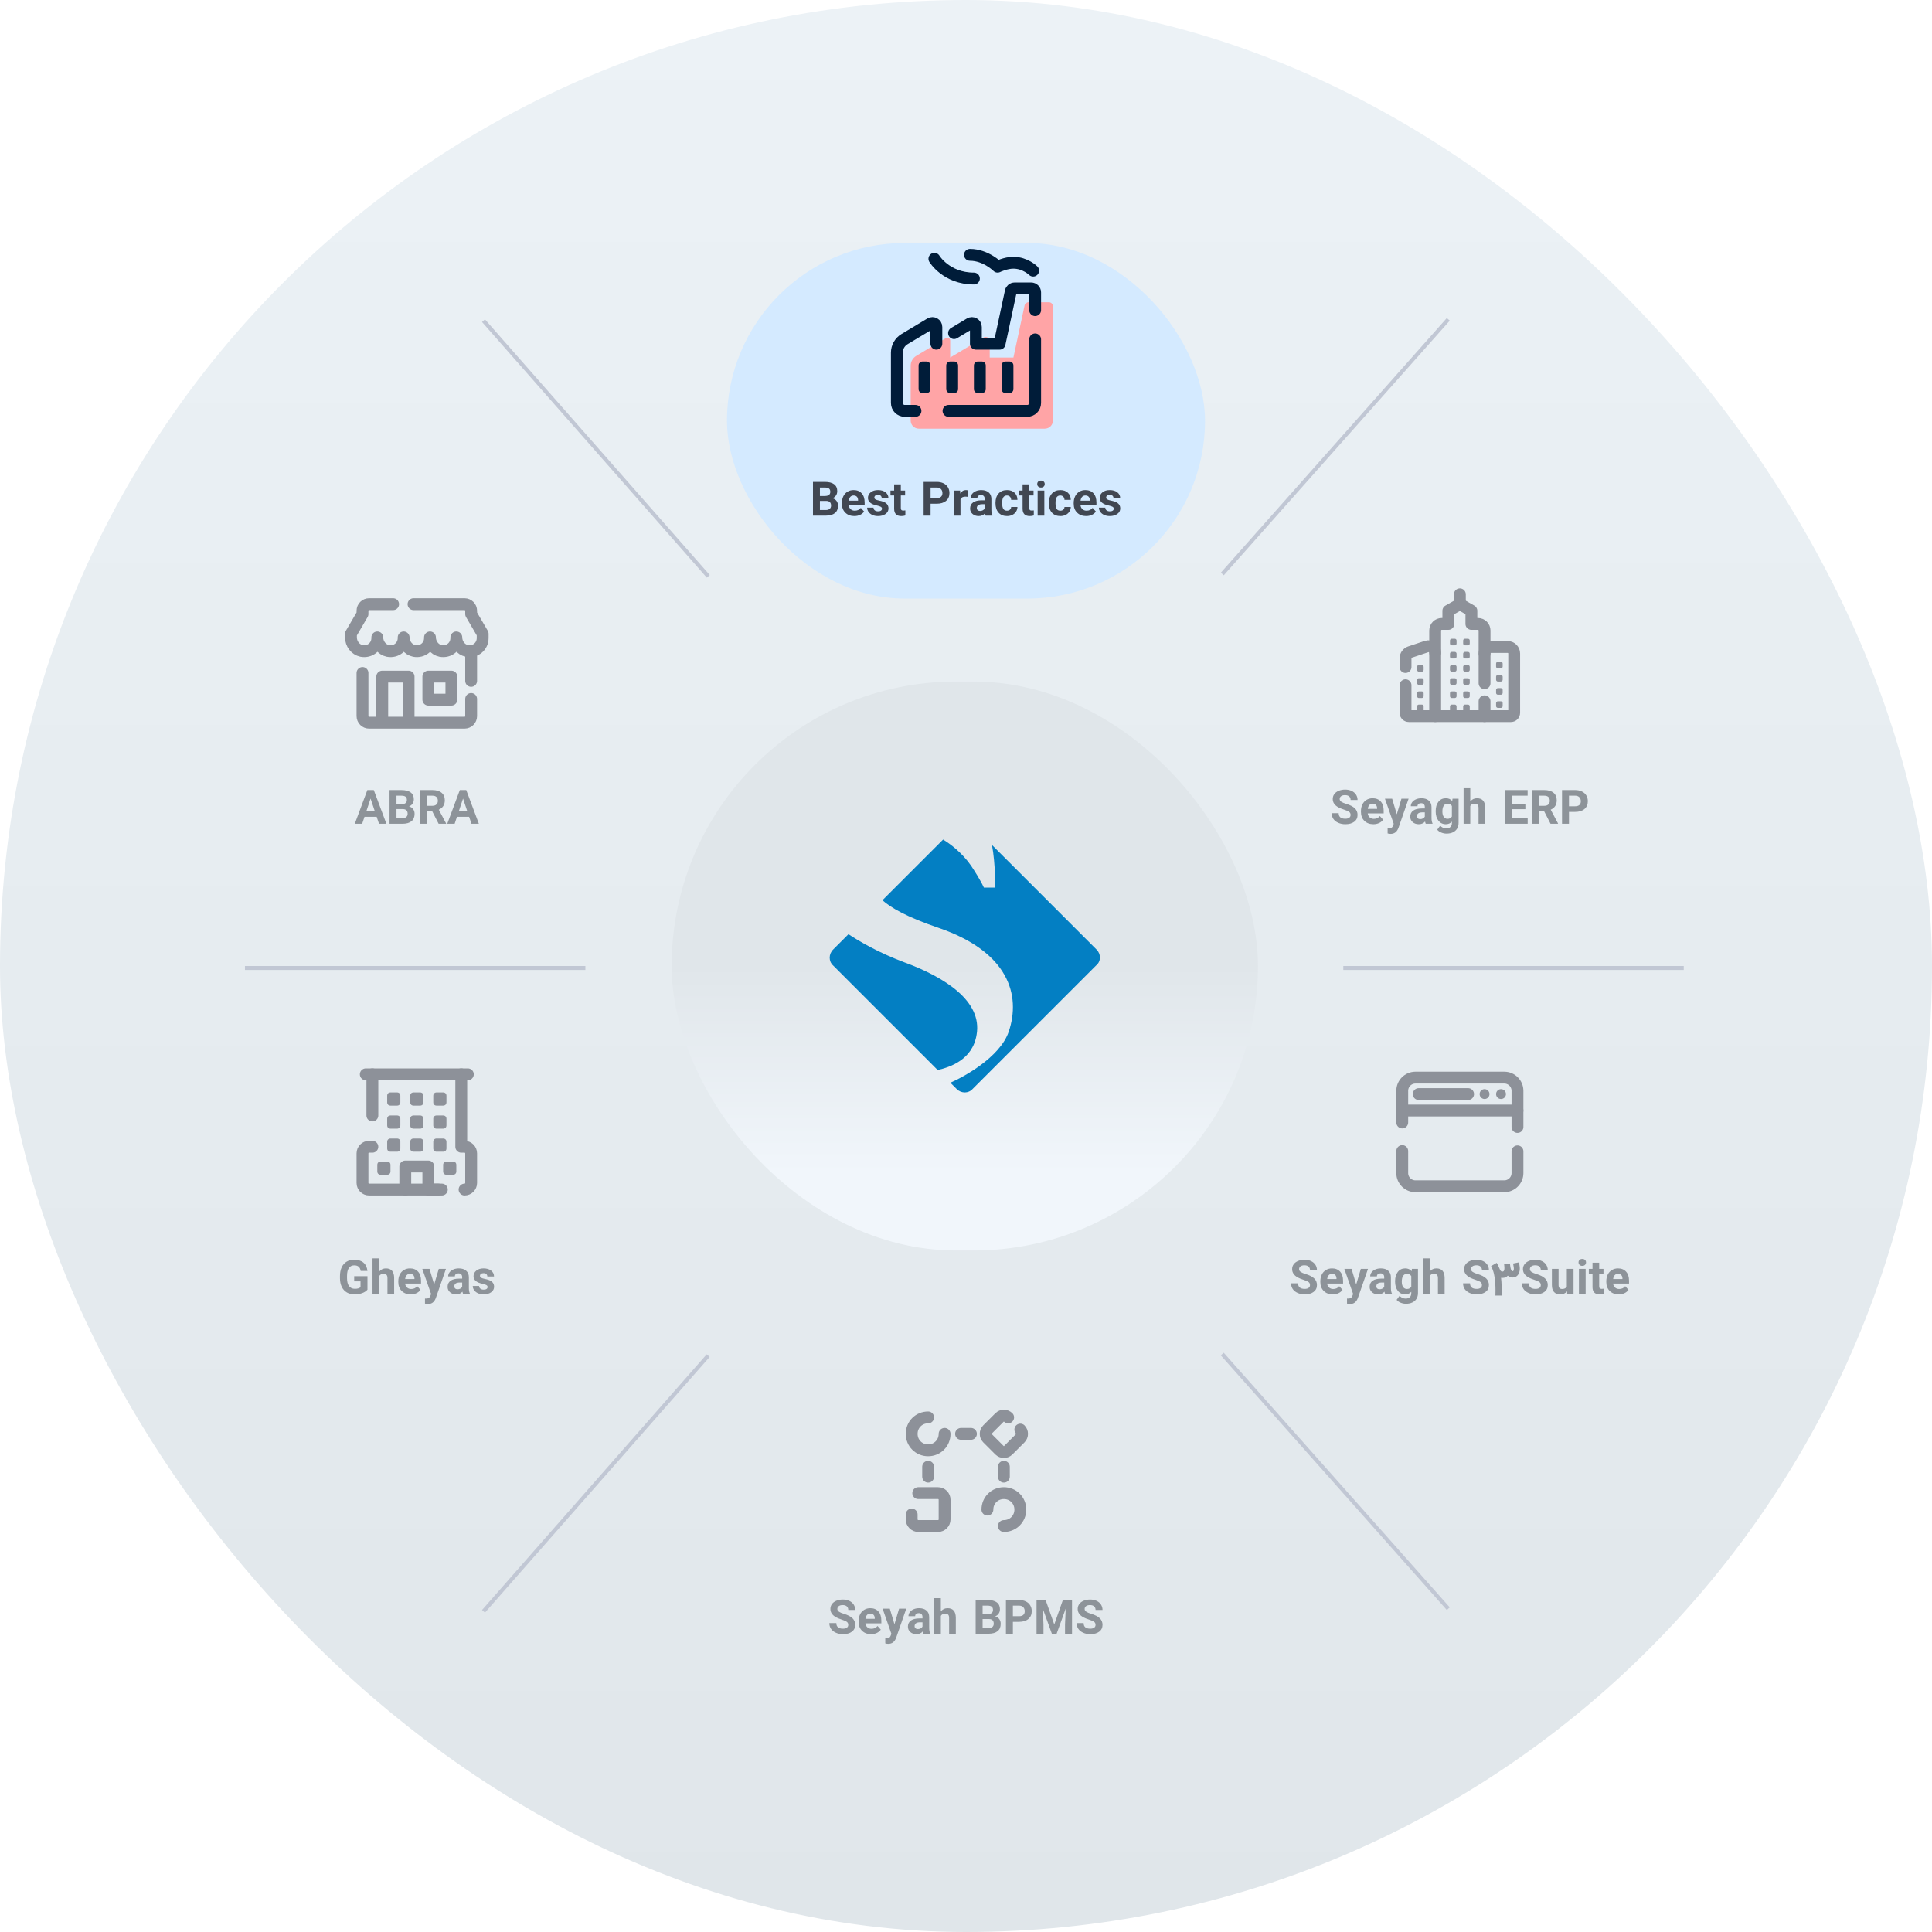 <svg width="489" height="489" viewBox="0 0 489 489" fill="none" xmlns="http://www.w3.org/2000/svg">
<g clip-path="url(#clip0_452_2885)">
<rect width="489" height="489" rx="244.5" fill="url(#paint0_linear_452_2885)"/>
<rect x="366.218" y="80.853" width="0.5" height="85.666" transform="rotate(41.59 366.218 80.853)" fill="#D42B2B"/>
<rect x="366.218" y="80.853" width="0.5" height="85.666" transform="rotate(41.59 366.218 80.853)" stroke="#C1C7D4" stroke-width="0.5"/>
<rect x="0.021" y="-0.353" width="0.5" height="85.666" transform="matrix(0.748 -0.664 -0.664 -0.748 365.968 406.897)" fill="#D42B2B"/>
<rect x="0.021" y="-0.353" width="0.5" height="85.666" transform="matrix(0.748 -0.664 -0.664 -0.748 365.968 406.897)" stroke="#C1C7D4" stroke-width="0.5"/>
<rect x="-0.25" y="-0.25" width="0.5" height="85.666" transform="matrix(0 -1 -1 0 425.667 245)" fill="#D42B2B"/>
<rect x="-0.25" y="-0.25" width="0.5" height="85.666" transform="matrix(0 -1 -1 0 425.667 245)" stroke="#C1C7D4" stroke-width="0.5"/>
<rect x="122.353" y="81.523" width="0.5" height="85.666" transform="rotate(-41.328 122.353 81.523)" fill="#D42B2B"/>
<rect x="122.353" y="81.523" width="0.5" height="85.666" transform="rotate(-41.328 122.353 81.523)" stroke="#C1C7D4" stroke-width="0.5"/>
<rect x="0.353" y="-0.023" width="0.5" height="85.666" transform="matrix(0.751 0.66 0.66 -0.751 122.103 407.227)" fill="#D42B2B"/>
<rect x="0.353" y="-0.023" width="0.5" height="85.666" transform="matrix(0.751 0.66 0.66 -0.751 122.103 407.227)" stroke="#C1C7D4" stroke-width="0.5"/>
<rect x="-0.25" y="-0.25" width="0.5" height="85.666" transform="matrix(0 -1 -1 0 147.667 245)" fill="#D42B2B"/>
<rect x="-0.25" y="-0.25" width="0.5" height="85.666" transform="matrix(0 -1 -1 0 147.667 245)" stroke="#C1C7D4" stroke-width="0.5"/>
<g filter="url(#filter0_f_452_2885)">
<rect x="184" y="61.5" width="121" height="90" rx="45" fill="#D4EAFF"/>
</g>
<path d="M265.475 76.5H260.329C259.846 76.5 259.428 76.838 259.327 77.31L256.5 90.5H250.5V86.31C250.5 85.513 249.631 85.021 248.948 85.431L240.5 90.5V86.2C240.5 85.638 239.887 85.291 239.405 85.58L231.905 90.08C231.033 90.603 230.5 91.544 230.5 92.56V106.45C230.5 107.582 231.418 108.5 232.55 108.5H264.45C265.582 108.5 266.5 107.582 266.5 106.45V77.525C266.5 76.959 266.041 76.5 265.475 76.5Z" fill="#FFA4A6"/>
<path d="M240.074 104H260C261.105 104 262 103.105 262 102V85.904" stroke="#001C39" stroke-width="3" stroke-miterlimit="10" stroke-linecap="round" stroke-linejoin="round"/>
<path d="M237 87V82.766C237 81.989 236.152 81.509 235.485 81.909L228.942 85.835C227.737 86.558 227 87.86 227 89.265V102C227 103.105 227.895 104 229 104H231.713" stroke="#001C39" stroke-width="3" stroke-miterlimit="10" stroke-linecap="round" stroke-linejoin="round"/>
<path d="M262 78.5V74C262 73.448 261.552 73 261 73H256.808C256.336 73 255.929 73.329 255.83 73.79L253 87H247V82.766C247 81.989 246.152 81.509 245.486 81.909L241.475 84.316" stroke="#001C39" stroke-width="3" stroke-miterlimit="10" stroke-linecap="round" stroke-linejoin="round"/>
<path d="M234.5 99.5H233.5C232.948 99.5 232.5 99.052 232.5 98.5V92.5C232.5 91.948 232.948 91.5 233.5 91.5H234.5C235.052 91.5 235.5 91.948 235.5 92.5V98.5C235.5 99.052 235.052 99.5 234.5 99.5Z" fill="#001C39"/>
<path d="M241.5 99.5H240.5C239.948 99.5 239.5 99.052 239.5 98.5V92.5C239.5 91.948 239.948 91.5 240.5 91.5H241.5C242.052 91.5 242.5 91.948 242.5 92.5V98.5C242.5 99.052 242.052 99.5 241.5 99.5Z" fill="#001C39"/>
<path d="M248.5 99.5H247.5C246.948 99.5 246.5 99.052 246.5 98.5V92.5C246.5 91.948 246.948 91.5 247.5 91.5H248.5C249.052 91.5 249.5 91.948 249.5 92.5V98.5C249.5 99.052 249.052 99.5 248.5 99.5Z" fill="#001C39"/>
<path d="M255.5 99.5H254.5C253.948 99.5 253.5 99.052 253.5 98.5V92.5C253.5 91.948 253.948 91.5 254.5 91.5H255.5C256.052 91.5 256.5 91.948 256.5 92.5V98.5C256.5 99.052 256.052 99.5 255.5 99.5Z" fill="#001C39"/>
<path d="M245.5 64.5C249.5 64.5 252.5 67.5 252.5 67.5C252.5 67.5 254.5 66.5 256.5 66.5C259.5 66.5 261.5 68.5 261.5 68.5" stroke="#001C39" stroke-width="3" stroke-miterlimit="10" stroke-linecap="round" stroke-linejoin="round"/>
<path d="M246.5 70.5C239.5 70.5 236.5 65.5 236.5 65.5" stroke="#001C39" stroke-width="3" stroke-miterlimit="10" stroke-linecap="round" stroke-linejoin="round"/>
<path d="M205.77 130.5V121.97H208.759C209.792 121.97 210.577 122.168 211.112 122.564C211.648 122.961 211.916 123.542 211.916 124.307C211.916 124.724 211.808 125.093 211.592 125.413C211.38 125.73 211.081 125.963 210.695 126.112C211.133 126.22 211.477 126.441 211.728 126.775C211.982 127.105 212.109 127.51 212.109 127.99C212.109 128.811 211.846 129.434 211.321 129.858C210.799 130.279 210.055 130.493 209.088 130.5H205.77ZM207.528 126.785V129.086H209.036C209.45 129.086 209.771 128.989 210.001 128.794C210.234 128.596 210.35 128.323 210.35 127.975C210.35 127.192 209.947 126.796 209.14 126.785H207.528ZM207.528 125.543H208.827C209.714 125.526 210.157 125.173 210.157 124.484C210.157 124.095 210.044 123.817 209.818 123.65C209.596 123.479 209.243 123.394 208.759 123.394H207.528V125.543ZM216.241 130.615C215.312 130.615 214.555 130.331 213.971 129.764C213.387 129.194 213.094 128.434 213.094 127.484V127.317C213.094 126.681 213.216 126.112 213.46 125.611C213.707 125.11 214.056 124.724 214.508 124.453C214.961 124.178 215.475 124.041 216.053 124.041C216.919 124.041 217.601 124.316 218.098 124.865C218.599 125.411 218.849 126.185 218.849 127.187V127.881H214.811C214.867 128.295 215.032 128.627 215.307 128.877C215.581 129.128 215.929 129.253 216.35 129.253C217.004 129.253 217.514 129.017 217.879 128.543L218.714 129.472C218.46 129.834 218.115 130.116 217.681 130.317C217.249 130.516 216.769 130.615 216.241 130.615ZM216.048 125.413C215.71 125.413 215.437 125.526 215.228 125.752C215.02 125.978 214.886 126.303 214.827 126.728H217.185V126.592C217.178 126.217 217.075 125.926 216.877 125.721C216.682 125.516 216.406 125.413 216.048 125.413ZM223.238 128.747C223.238 128.542 223.135 128.38 222.93 128.262C222.725 128.14 222.396 128.032 221.944 127.938C220.434 127.622 219.679 126.982 219.679 126.018C219.679 125.455 219.912 124.985 220.378 124.61C220.845 124.23 221.455 124.041 222.21 124.041C223.017 124.041 223.66 124.23 224.14 124.61C224.624 124.989 224.865 125.481 224.865 126.086H223.17C223.17 125.846 223.091 125.648 222.935 125.491C222.782 125.331 222.538 125.251 222.205 125.251C221.919 125.251 221.698 125.316 221.542 125.444C221.385 125.573 221.307 125.737 221.307 125.935C221.307 126.123 221.396 126.274 221.573 126.389C221.751 126.503 222.05 126.604 222.471 126.691C222.895 126.775 223.251 126.869 223.54 126.973C224.434 127.3 224.881 127.869 224.881 128.679C224.881 129.257 224.632 129.724 224.135 130.083C223.641 130.437 223.001 130.615 222.215 130.615C221.686 130.615 221.215 130.521 220.801 130.333C220.391 130.145 220.067 129.886 219.831 129.556C219.598 129.225 219.481 128.869 219.481 128.486H221.088C221.102 128.785 221.211 129.015 221.417 129.175C221.625 129.335 221.904 129.415 222.251 129.415C222.575 129.415 222.82 129.354 222.987 129.232C223.154 129.107 223.238 128.945 223.238 128.747ZM228.005 122.601V124.161H229.09V125.403H228.005V128.564C228.005 128.801 228.05 128.97 228.14 129.07C228.231 129.171 228.403 129.222 228.657 129.222C228.845 129.222 229.01 129.208 229.152 129.18V130.463C228.822 130.564 228.481 130.615 228.13 130.615C226.94 130.615 226.335 130.017 226.314 128.82V125.403H225.386V124.161H226.314V122.601H228.005ZM235.536 127.495V130.5H233.777V121.97H237.106C237.746 121.97 238.31 122.088 238.796 122.324C239.283 122.557 239.657 122.89 239.918 123.321C240.179 123.752 240.31 124.243 240.31 124.792C240.31 125.627 240.023 126.286 239.449 126.77C238.878 127.253 238.087 127.495 237.075 127.495H235.536ZM235.536 126.07H237.106C237.572 126.07 237.927 125.961 238.17 125.742C238.414 125.523 238.536 125.21 238.536 124.803C238.536 124.385 238.412 124.048 238.165 123.79C237.918 123.533 237.579 123.401 237.148 123.394H235.536V126.07ZM244.972 125.747C244.743 125.716 244.541 125.7 244.367 125.7C243.723 125.7 243.303 125.917 243.104 126.352V130.5H241.414V124.161H243.01L243.057 124.917C243.398 124.333 243.87 124.041 244.471 124.041C244.659 124.041 244.835 124.067 244.998 124.119L244.972 125.747ZM249.47 130.5C249.39 130.347 249.332 130.157 249.298 129.931C248.887 130.387 248.355 130.615 247.701 130.615C247.078 130.615 246.562 130.436 246.151 130.077C245.745 129.719 245.541 129.267 245.541 128.721C245.541 128.046 245.79 127.53 246.287 127.171C246.788 126.813 247.508 126.632 248.447 126.629H249.23V126.263C249.23 125.971 249.153 125.738 249 125.564C248.851 125.387 248.614 125.298 248.291 125.298C248.005 125.298 247.781 125.366 247.618 125.502C247.458 125.637 247.378 125.825 247.378 126.065H245.682C245.682 125.697 245.795 125.357 246.021 125.048C246.251 124.735 246.572 124.49 246.986 124.312C247.4 124.131 247.865 124.041 248.379 124.041C249.162 124.041 249.781 124.237 250.237 124.63C250.696 125.023 250.925 125.577 250.925 126.29V129.034C250.932 129.636 251.018 130.091 251.181 130.401V130.5H249.47ZM248.066 129.321C248.317 129.321 248.548 129.265 248.76 129.154C248.972 129.043 249.129 128.893 249.23 128.705V127.615H248.593C247.748 127.615 247.298 127.909 247.242 128.497L247.237 128.596C247.237 128.808 247.31 128.982 247.456 129.117C247.605 129.253 247.809 129.321 248.066 129.321ZM254.865 129.253C255.178 129.253 255.432 129.168 255.627 128.997C255.822 128.823 255.922 128.594 255.929 128.309H257.521C257.517 128.74 257.399 129.135 257.166 129.493C256.936 129.848 256.622 130.124 256.222 130.323C255.822 130.517 255.38 130.615 254.896 130.615C253.989 130.615 253.272 130.328 252.747 129.754C252.225 129.177 251.964 128.38 251.964 127.364V127.255C251.964 126.277 252.223 125.498 252.742 124.917C253.263 124.333 253.976 124.041 254.881 124.041C255.674 124.041 256.31 124.267 256.79 124.719C257.27 125.171 257.514 125.771 257.521 126.519H255.929C255.922 126.192 255.822 125.926 255.627 125.721C255.432 125.516 255.175 125.413 254.855 125.413C254.458 125.413 254.159 125.557 253.957 125.846C253.759 126.131 253.66 126.597 253.66 127.244V127.417C253.66 128.07 253.759 128.54 253.957 128.825C254.156 129.11 254.458 129.253 254.865 129.253ZM260.512 122.601V124.161H261.598V125.403H260.512V128.564C260.512 128.801 260.558 128.97 260.648 129.07C260.739 129.171 260.911 129.222 261.165 129.222C261.352 129.222 261.518 129.208 261.66 129.18V130.463C261.33 130.564 260.989 130.615 260.638 130.615C259.448 130.615 258.843 130.017 258.822 128.82V125.403H257.893V124.161H258.822V122.601H260.512ZM264.327 130.5H262.631V124.161H264.327V130.5ZM262.527 122.517C262.527 122.263 262.612 122.055 262.783 121.891C262.953 121.728 263.185 121.646 263.477 121.646C263.765 121.646 263.995 121.728 264.165 121.891C264.339 122.055 264.426 122.263 264.426 122.517C264.426 122.778 264.339 122.99 264.165 123.154C263.991 123.317 263.762 123.399 263.477 123.399C263.191 123.399 262.962 123.317 262.788 123.154C262.614 122.99 262.527 122.778 262.527 122.517ZM268.365 129.253C268.678 129.253 268.932 129.168 269.127 128.997C269.322 128.823 269.422 128.594 269.429 128.309H271.021C271.017 128.74 270.899 129.135 270.666 129.493C270.436 129.848 270.122 130.124 269.722 130.323C269.322 130.517 268.88 130.615 268.396 130.615C267.489 130.615 266.772 130.328 266.247 129.754C265.725 129.177 265.464 128.38 265.464 127.364V127.255C265.464 126.277 265.723 125.498 266.242 124.917C266.763 124.333 267.476 124.041 268.381 124.041C269.174 124.041 269.81 124.267 270.29 124.719C270.77 125.171 271.014 125.771 271.021 126.519H269.429C269.422 126.192 269.322 125.926 269.127 125.721C268.932 125.516 268.675 125.413 268.355 125.413C267.958 125.413 267.659 125.557 267.457 125.846C267.259 126.131 267.16 126.597 267.16 127.244V127.417C267.16 128.07 267.259 128.54 267.457 128.825C267.656 129.11 267.958 129.253 268.365 129.253ZM274.905 130.615C273.976 130.615 273.219 130.331 272.635 129.764C272.051 129.194 271.759 128.434 271.759 127.484V127.317C271.759 126.681 271.88 126.112 272.124 125.611C272.371 125.11 272.72 124.724 273.172 124.453C273.625 124.178 274.139 124.041 274.717 124.041C275.583 124.041 276.265 124.316 276.762 124.865C277.263 125.411 277.513 126.185 277.513 127.187V127.881H273.475C273.531 128.295 273.696 128.627 273.971 128.877C274.246 129.128 274.593 129.253 275.014 129.253C275.668 129.253 276.178 129.017 276.543 128.543L277.378 129.472C277.124 129.834 276.779 130.116 276.345 130.317C275.913 130.516 275.433 130.615 274.905 130.615ZM274.712 125.413C274.374 125.413 274.101 125.526 273.892 125.752C273.684 125.978 273.55 126.303 273.491 126.728H275.849V126.592C275.842 126.217 275.739 125.926 275.541 125.721C275.346 125.516 275.07 125.413 274.712 125.413ZM281.902 128.747C281.902 128.542 281.799 128.38 281.594 128.262C281.389 128.14 281.06 128.032 280.608 127.938C279.098 127.622 278.343 126.982 278.343 126.018C278.343 125.455 278.576 124.985 279.042 124.61C279.509 124.23 280.119 124.041 280.874 124.041C281.681 124.041 282.324 124.23 282.804 124.61C283.288 124.989 283.529 125.481 283.529 126.086H281.834C281.834 125.846 281.756 125.648 281.599 125.491C281.446 125.331 281.202 125.251 280.869 125.251C280.583 125.251 280.362 125.316 280.206 125.444C280.049 125.573 279.971 125.737 279.971 125.935C279.971 126.123 280.06 126.274 280.237 126.389C280.415 126.503 280.714 126.604 281.135 126.691C281.559 126.775 281.916 126.869 282.204 126.973C283.098 127.3 283.545 127.869 283.545 128.679C283.545 129.257 283.296 129.724 282.799 130.083C282.305 130.437 281.665 130.615 280.879 130.615C280.35 130.615 279.879 130.521 279.465 130.333C279.055 130.145 278.731 129.886 278.495 129.556C278.262 129.225 278.145 128.869 278.145 128.486H279.752C279.766 128.785 279.876 129.015 280.081 129.175C280.289 129.335 280.568 129.415 280.916 129.415C281.239 129.415 281.484 129.354 281.651 129.232C281.818 129.107 281.902 128.945 281.902 128.747Z" fill="#414752"/>
<path d="M100.5 285.667H98.833C98.333 285.667 98 285.333 98 284.833V283.167C98 282.667 98.333 282.333 98.833 282.333H100.5C101 282.333 101.333 282.667 101.333 283.167V284.833C101.333 285.333 101 285.667 100.5 285.667ZM101.333 290.667V289C101.333 288.5 101 288.167 100.5 288.167H98.833C98.333 288.167 98 288.5 98 289V290.667C98 291.167 98.333 291.5 98.833 291.5H100.5C101 291.5 101.333 291.167 101.333 290.667ZM98.833 296.5V294.833C98.833 294.333 98.5 294 98 294H96.333C95.833 294 95.5 294.333 95.5 294.833V296.5C95.5 297 95.833 297.333 96.333 297.333H98C98.5 297.333 98.833 297 98.833 296.5ZM106.333 285.667H104.667C104.167 285.667 103.833 285.333 103.833 284.833V283.167C103.833 282.667 104.167 282.333 104.667 282.333H106.333C106.833 282.333 107.167 282.667 107.167 283.167V284.833C107.167 285.333 106.833 285.667 106.333 285.667ZM107.167 290.667V289C107.167 288.5 106.833 288.167 106.333 288.167H104.667C104.167 288.167 103.833 288.5 103.833 289V290.667C103.833 291.167 104.167 291.5 104.667 291.5H106.333C106.833 291.5 107.167 291.167 107.167 290.667ZM113 284.833V283.167C113 282.667 112.667 282.333 112.167 282.333H110.5C110 282.333 109.667 282.667 109.667 283.167V284.833C109.667 285.333 110 285.667 110.5 285.667H112.167C112.667 285.667 113 285.333 113 284.833ZM100.5 279.833H98.833C98.333 279.833 98 279.5 98 279V277.333C98 276.833 98.333 276.5 98.833 276.5H100.5C101 276.5 101.333 276.833 101.333 277.333V279C101.333 279.5 101 279.833 100.5 279.833ZM106.333 279.833H104.667C104.167 279.833 103.833 279.5 103.833 279V277.333C103.833 276.833 104.167 276.5 104.667 276.5H106.333C106.833 276.5 107.167 276.833 107.167 277.333V279C107.167 279.5 106.833 279.833 106.333 279.833ZM113 279V277.333C113 276.833 112.667 276.5 112.167 276.5H110.5C110 276.5 109.667 276.833 109.667 277.333V279C109.667 279.5 110 279.833 110.5 279.833H112.167C112.667 279.833 113 279.5 113 279ZM113 290.667V289C113 288.5 112.667 288.167 112.167 288.167H110.5C110 288.167 109.667 288.5 109.667 289V290.667C109.667 291.167 110 291.5 110.5 291.5H112.167C112.667 291.5 113 291.167 113 290.667ZM115.5 296.5V294.833C115.5 294.333 115.167 294 114.667 294H113C112.5 294 112.167 294.333 112.167 294.833V296.5C112.167 297 112.5 297.333 113 297.333H114.667C115.167 297.333 115.5 297 115.5 296.5Z" fill="#8D9199"/>
<path d="M92.583 271.917H118.417" stroke="#8D9199" stroke-width="3" stroke-miterlimit="10" stroke-linecap="round" stroke-linejoin="round"/>
<path d="M117.583 301.083C118.5 301.083 119.25 300.333 119.25 299.417V291.917C119.25 291 118.5 290.25 117.583 290.25H116.75V271.917" stroke="#8D9199" stroke-width="3" stroke-miterlimit="10" stroke-linecap="round" stroke-linejoin="round"/>
<path d="M94.25 290.25H93.417C92.5 290.25 91.75 291 91.75 291.917V299.417C91.75 300.333 92.5 301.083 93.417 301.083H102.583V295.25H108.417V301.083H111.833" stroke="#8D9199" stroke-width="3" stroke-miterlimit="10" stroke-linecap="round" stroke-linejoin="round"/>
<path d="M94.25 271.917V282.333" stroke="#8D9199" stroke-width="3" stroke-miterlimit="10" stroke-linecap="round" stroke-linejoin="round"/>
<path d="M102.583 301.083H110.917" stroke="#8D9199" stroke-width="3" stroke-miterlimit="10" stroke-linecap="round" stroke-linejoin="round"/>
<path d="M93.009 326.42C92.693 326.799 92.244 327.093 91.663 327.302C91.086 327.51 90.446 327.615 89.743 327.615C89.006 327.615 88.359 327.455 87.802 327.135C87.246 326.811 86.816 326.343 86.513 325.731C86.211 325.119 86.056 324.397 86.049 323.566V322.987C86.049 322.135 86.192 321.397 86.477 320.775C86.766 320.152 87.18 319.676 87.719 319.345C88.261 319.015 88.896 318.85 89.623 318.85C90.632 318.85 91.421 319.091 91.992 319.575C92.562 320.058 92.901 320.761 93.009 321.683H91.298C91.218 321.192 91.044 320.834 90.776 320.608C90.508 320.382 90.141 320.269 89.675 320.269C89.077 320.269 88.621 320.493 88.308 320.942C87.995 321.39 87.837 322.058 87.834 322.945V323.493C87.834 324.387 88.004 325.063 88.345 325.523C88.686 325.978 89.183 326.206 89.837 326.206C90.498 326.206 90.969 326.065 91.251 325.783V324.312H89.649V323.018H93.009V326.42ZM95.977 321.85C96.429 321.31 96.994 321.041 97.672 321.041C99.046 321.041 99.744 321.841 99.764 323.441V327.5H98.069V323.488C98.069 323.123 97.991 322.853 97.834 322.679C97.677 322.505 97.418 322.418 97.057 322.418C96.559 322.418 96.199 322.61 95.977 322.992V327.5H94.286V318.5H95.977V321.85ZM103.959 327.615C103.031 327.615 102.274 327.331 101.69 326.764C101.105 326.194 100.813 325.434 100.813 324.484V324.317C100.813 323.681 100.935 323.112 101.178 322.611C101.425 322.11 101.775 321.724 102.227 321.453C102.679 321.178 103.194 321.041 103.771 321.041C104.638 321.041 105.319 321.316 105.817 321.865C106.318 322.411 106.568 323.185 106.568 324.187V324.881H102.53C102.585 325.295 102.751 325.627 103.025 325.877C103.3 326.128 103.648 326.253 104.069 326.253C104.723 326.253 105.232 326.017 105.598 325.543L106.432 326.472C106.178 326.834 105.834 327.116 105.399 327.317C104.968 327.516 104.488 327.615 103.959 327.615ZM103.766 322.413C103.429 322.413 103.156 322.526 102.947 322.752C102.738 322.978 102.605 323.303 102.545 323.728H104.904V323.592C104.897 323.217 104.794 322.926 104.596 322.721C104.401 322.516 104.125 322.413 103.766 322.413ZM109.887 325.105L111.061 321.161H112.876L110.33 328.486L110.189 328.82C109.81 329.648 109.184 330.062 108.311 330.062C108.068 330.062 107.819 330.023 107.565 329.947V328.663L107.821 328.674C108.141 328.674 108.379 328.623 108.535 328.523C108.695 328.425 108.821 328.263 108.911 328.037L109.109 327.516L106.887 321.161H108.713L109.887 325.105ZM117.22 327.5C117.14 327.347 117.082 327.157 117.048 326.931C116.637 327.387 116.105 327.615 115.451 327.615C114.828 327.615 114.312 327.436 113.901 327.077C113.495 326.719 113.291 326.267 113.291 325.721C113.291 325.046 113.54 324.53 114.037 324.171C114.538 323.813 115.258 323.632 116.197 323.629H116.98V323.263C116.98 322.971 116.903 322.738 116.75 322.564C116.601 322.387 116.364 322.298 116.041 322.298C115.755 322.298 115.531 322.366 115.368 322.502C115.208 322.637 115.128 322.825 115.128 323.065H113.432C113.432 322.697 113.545 322.357 113.771 322.048C114.001 321.735 114.322 321.49 114.736 321.312C115.15 321.131 115.615 321.041 116.129 321.041C116.912 321.041 117.531 321.237 117.987 321.63C118.446 322.023 118.675 322.577 118.675 323.29V326.034C118.682 326.636 118.768 327.091 118.931 327.401V327.5H117.22ZM115.816 326.321C116.067 326.321 116.298 326.265 116.51 326.154C116.722 326.043 116.879 325.893 116.98 325.705V324.615H116.343C115.498 324.615 115.048 324.909 114.992 325.497L114.987 325.596C114.987 325.808 115.06 325.982 115.206 326.117C115.355 326.253 115.559 326.321 115.816 326.321ZM123.413 325.747C123.413 325.542 123.311 325.38 123.106 325.262C122.9 325.14 122.572 325.032 122.119 324.938C120.61 324.622 119.855 323.982 119.855 323.018C119.855 322.455 120.088 321.985 120.554 321.61C121.02 321.23 121.631 321.041 122.386 321.041C123.192 321.041 123.836 321.23 124.316 321.61C124.799 321.989 125.041 322.481 125.041 323.086H123.346C123.346 322.846 123.267 322.648 123.111 322.491C122.958 322.331 122.714 322.251 122.38 322.251C122.095 322.251 121.874 322.316 121.718 322.444C121.561 322.573 121.483 322.737 121.483 322.935C121.483 323.123 121.572 323.274 121.749 323.389C121.926 323.503 122.226 323.604 122.646 323.691C123.071 323.775 123.427 323.869 123.716 323.973C124.61 324.3 125.057 324.869 125.057 325.679C125.057 326.257 124.808 326.724 124.311 327.083C123.817 327.437 123.177 327.615 122.391 327.615C121.862 327.615 121.391 327.521 120.977 327.333C120.566 327.145 120.243 326.886 120.006 326.556C119.773 326.225 119.657 325.869 119.657 325.486H121.264C121.278 325.785 121.387 326.015 121.592 326.175C121.801 326.335 122.079 326.415 122.427 326.415C122.751 326.415 122.996 326.354 123.163 326.232C123.33 326.107 123.413 325.945 123.413 325.747Z" fill="#8D9399"/>
<path d="M232.417 377.917H237.417C238.333 377.917 239.083 378.667 239.083 379.583V384.583C239.083 385.5 238.333 386.25 237.417 386.25H232.417C232 386.25 231.583 386.083 231.25 385.75C230.917 385.417 230.75 385 230.75 384.583V383.333" stroke="#8D9199" stroke-width="3" stroke-miterlimit="10" stroke-linecap="round" stroke-linejoin="round"/>
<path d="M258.25 361.833C258.833 362.417 258.833 363.417 258.25 364L255.167 367.083C254.583 367.667 253.583 367.667 253 367.083L249.917 364C249.333 363.417 249.333 362.417 249.917 361.833L253 358.75C253.583 358.167 254.583 358.167 255.167 358.75" stroke="#8D9199" stroke-width="3" stroke-miterlimit="10" stroke-linecap="round" stroke-linejoin="round"/>
<path d="M239.083 362.917C239.083 365.25 237.25 367.083 234.917 367.083C232.583 367.083 230.75 365.25 230.75 362.917C230.75 360.583 232.583 358.75 234.917 358.75" stroke="#8D9199" stroke-width="3" stroke-miterlimit="10" stroke-linecap="round" stroke-linejoin="round"/>
<path d="M249.917 382.083C249.917 379.75 251.75 377.917 254.083 377.917C256.417 377.917 258.25 379.75 258.25 382.083C258.25 384.417 256.417 386.25 254.083 386.25" stroke="#8D9199" stroke-width="3" stroke-miterlimit="10" stroke-linecap="round" stroke-linejoin="round"/>
<path d="M234.917 373.75V371.25" stroke="#8D9199" stroke-width="3" stroke-miterlimit="10" stroke-linecap="round" stroke-linejoin="round"/>
<path d="M243.25 362.917H245.75" stroke="#8D9199" stroke-width="3" stroke-miterlimit="10" stroke-linecap="round" stroke-linejoin="round"/>
<path d="M254.083 373.75V371.25" stroke="#8D9199" stroke-width="3" stroke-miterlimit="10" stroke-linecap="round" stroke-linejoin="round"/>
<path d="M214.7 411.262C214.7 410.931 214.581 410.677 214.345 410.5C214.112 410.319 213.691 410.131 213.082 409.937C212.474 409.738 211.992 409.543 211.637 409.352C210.667 408.827 210.181 408.121 210.181 407.234C210.181 406.775 210.31 406.364 210.568 406.003C210.828 405.641 211.202 405.359 211.689 405.157C212.176 404.952 212.722 404.85 213.328 404.85C213.936 404.85 214.479 404.961 214.955 405.183C215.432 405.403 215.802 405.714 216.067 406.117C216.331 406.521 216.463 406.978 216.463 407.49H214.705C214.705 407.097 214.581 406.792 214.335 406.577C214.091 406.361 213.745 406.253 213.296 406.253C212.868 406.253 212.535 406.343 212.295 406.524C212.058 406.705 211.94 406.945 211.94 407.244C211.94 407.519 212.079 407.75 212.357 407.938C212.639 408.126 213.051 408.302 213.594 408.465C214.592 408.768 215.319 409.142 215.775 409.587C216.234 410.032 216.463 410.587 216.463 411.251C216.463 411.989 216.183 412.568 215.623 412.989C215.067 413.406 214.315 413.615 213.369 413.615C212.712 413.615 212.114 413.495 211.575 413.255C211.035 413.015 210.623 412.686 210.338 412.269C210.056 411.851 209.915 411.368 209.915 410.818H211.684C211.684 411.757 212.246 412.227 213.369 412.227C213.787 412.227 214.112 412.143 214.345 411.977C214.581 411.806 214.7 411.568 214.7 411.262ZM220.465 413.615C219.536 413.615 218.78 413.331 218.196 412.764C217.611 412.194 217.319 411.434 217.319 410.484V410.317C217.319 409.681 217.441 409.112 217.684 408.611C217.931 408.11 218.281 407.724 218.733 407.453C219.185 407.178 219.7 407.041 220.277 407.041C221.143 407.041 221.825 407.316 222.323 407.865C222.823 408.411 223.074 409.185 223.074 410.187V410.881H219.036C219.091 411.295 219.256 411.627 219.531 411.877C219.806 412.128 220.154 412.253 220.575 412.253C221.229 412.253 221.738 412.017 222.103 411.543L222.938 412.472C222.684 412.834 222.34 413.116 221.905 413.317C221.474 413.516 220.994 413.615 220.465 413.615ZM220.272 408.413C219.935 408.413 219.662 408.526 219.453 408.752C219.244 408.978 219.11 409.303 219.051 409.728H221.41V409.592C221.403 409.217 221.3 408.926 221.102 408.721C220.907 408.516 220.63 408.413 220.272 408.413ZM226.393 411.105L227.567 407.161H229.382L226.836 414.486L226.695 414.82C226.316 415.648 225.69 416.062 224.817 416.062C224.573 416.062 224.325 416.023 224.071 415.947V414.663L224.327 414.674C224.647 414.674 224.885 414.623 225.041 414.523C225.201 414.425 225.327 414.263 225.417 414.037L225.615 413.516L223.393 407.161H225.219L226.393 411.105ZM233.726 413.5C233.646 413.347 233.588 413.157 233.553 412.931C233.143 413.387 232.611 413.615 231.957 413.615C231.334 413.615 230.818 413.436 230.407 413.077C230 412.719 229.797 412.267 229.797 411.721C229.797 411.046 230.046 410.53 230.543 410.171C231.044 409.813 231.764 409.632 232.703 409.629H233.486V409.263C233.486 408.971 233.409 408.738 233.256 408.564C233.106 408.387 232.87 408.298 232.546 408.298C232.261 408.298 232.037 408.366 231.873 408.502C231.713 408.637 231.633 408.825 231.633 409.065H229.938C229.938 408.697 230.051 408.357 230.277 408.048C230.506 407.735 230.828 407.49 231.242 407.312C231.656 407.131 232.12 407.041 232.635 407.041C233.418 407.041 234.037 407.237 234.493 407.63C234.952 408.023 235.181 408.577 235.181 409.29V412.034C235.188 412.636 235.273 413.091 235.437 413.401V413.5H233.726ZM232.322 412.321C232.573 412.321 232.804 412.265 233.016 412.154C233.228 412.043 233.385 411.893 233.486 411.705V410.615H232.849C232.004 410.615 231.553 410.909 231.498 411.497L231.493 411.596C231.493 411.808 231.566 411.982 231.712 412.117C231.861 412.253 232.065 412.321 232.322 412.321ZM238.135 407.85C238.587 407.31 239.152 407.041 239.831 407.041C241.204 407.041 241.902 407.841 241.923 409.441V413.5H240.227V409.488C240.227 409.123 240.149 408.853 239.992 408.679C239.836 408.505 239.577 408.418 239.215 408.418C238.717 408.418 238.357 408.61 238.135 408.992V413.5H236.444V404.5H238.135V407.85ZM246.943 413.5V404.97H249.933C250.966 404.97 251.75 405.168 252.286 405.564C252.822 405.961 253.089 406.542 253.089 407.307C253.089 407.724 252.982 408.093 252.766 408.413C252.554 408.73 252.255 408.963 251.869 409.112C252.307 409.22 252.651 409.441 252.902 409.775C253.156 410.105 253.283 410.51 253.283 410.99C253.283 411.811 253.02 412.434 252.495 412.858C251.973 413.279 251.229 413.493 250.262 413.5H246.943ZM248.702 409.785V412.086H250.209C250.623 412.086 250.945 411.989 251.175 411.794C251.408 411.596 251.524 411.323 251.524 410.975C251.524 410.192 251.121 409.796 250.314 409.785H248.702ZM248.702 408.543H250.001C250.888 408.526 251.331 408.173 251.331 407.484C251.331 407.095 251.218 406.817 250.992 406.65C250.769 406.479 250.416 406.394 249.933 406.394H248.702V408.543ZM256.366 410.495V413.5H254.607V404.97H257.936C258.576 404.97 259.14 405.088 259.627 405.324C260.114 405.557 260.487 405.89 260.748 406.321C261.009 406.752 261.14 407.243 261.14 407.792C261.14 408.627 260.853 409.286 260.279 409.77C259.708 410.253 258.917 410.495 257.905 410.495H256.366ZM256.366 409.07H257.936C258.402 409.07 258.757 408.961 259 408.742C259.244 408.523 259.366 408.21 259.366 407.803C259.366 407.385 259.242 407.048 258.995 406.79C258.748 406.533 258.409 406.401 257.978 406.394H256.366V409.07ZM264.649 404.97L266.84 411.157L269.021 404.97H271.333V413.5H269.564V411.168L269.741 407.14L267.44 413.5H266.23L263.934 407.15L264.112 411.168V413.5H262.354V404.97H264.649ZM277.29 411.262C277.29 410.931 277.171 410.677 276.935 410.5C276.702 410.319 276.281 410.131 275.672 409.937C275.064 409.738 274.582 409.543 274.227 409.352C273.257 408.827 272.771 408.121 272.771 407.234C272.771 406.775 272.9 406.364 273.157 406.003C273.418 405.641 273.792 405.359 274.279 405.157C274.766 404.952 275.312 404.85 275.917 404.85C276.526 404.85 277.069 404.961 277.545 405.183C278.022 405.403 278.392 405.714 278.657 406.117C278.921 406.521 279.053 406.978 279.053 407.49H277.295C277.295 407.097 277.171 406.792 276.924 406.577C276.681 406.361 276.335 406.253 275.886 406.253C275.458 406.253 275.124 406.343 274.884 406.524C274.648 406.705 274.53 406.945 274.53 407.244C274.53 407.519 274.669 407.75 274.947 407.938C275.229 408.126 275.641 408.302 276.184 408.465C277.182 408.768 277.909 409.142 278.364 409.587C278.824 410.032 279.053 410.587 279.053 411.251C279.053 411.989 278.773 412.568 278.213 412.989C277.657 413.406 276.905 413.615 275.959 413.615C275.302 413.615 274.704 413.495 274.164 413.255C273.625 413.015 273.213 412.686 272.928 412.269C272.646 411.851 272.505 411.368 272.505 410.818H274.274C274.274 411.757 274.836 412.227 275.959 412.227C276.377 412.227 276.702 412.143 276.935 411.977C277.171 411.806 277.29 411.568 277.29 411.262Z" fill="#8D9399"/>
<path d="M354.917 284.107V281.083V276.083C354.917 274.25 356.417 272.75 358.25 272.75H380.75C382.583 272.75 384.083 274.25 384.083 276.083V284.417V285.241" stroke="#8D9199" stroke-width="3" stroke-miterlimit="10" stroke-linecap="round" stroke-linejoin="round"/>
<path d="M384.083 291.412V296.917C384.083 298.75 382.583 300.25 380.75 300.25H358.25C356.417 300.25 354.917 298.75 354.917 296.917V291.341" stroke="#8D9199" stroke-width="3" stroke-miterlimit="10" stroke-linecap="round" stroke-linejoin="round"/>
<path d="M354.917 281.083H384.083" stroke="#8D9199" stroke-width="3" stroke-miterlimit="10" stroke-linecap="round" stroke-linejoin="round"/>
<path d="M375.75 278.167C375.06 278.167 374.5 277.607 374.5 276.917C374.5 276.226 375.06 275.667 375.75 275.667C376.441 275.667 377 276.226 377 276.917C377 277.607 376.441 278.167 375.75 278.167Z" fill="#8D9199"/>
<path d="M379.917 278.167C379.226 278.167 378.667 277.607 378.667 276.917C378.667 276.226 379.226 275.667 379.917 275.667C380.607 275.667 381.167 276.226 381.167 276.917C381.167 277.607 380.607 278.167 379.917 278.167Z" fill="#8D9199"/>
<path d="M371.583 276.917H359.084" stroke="#8D9199" stroke-width="3" stroke-miterlimit="10" stroke-linecap="round" stroke-linejoin="round"/>
<path d="M331.567 325.262C331.567 324.931 331.449 324.677 331.212 324.5C330.979 324.319 330.558 324.131 329.95 323.937C329.341 323.738 328.859 323.543 328.504 323.352C327.534 322.827 327.049 322.121 327.049 321.234C327.049 320.775 327.177 320.364 327.435 320.003C327.696 319.641 328.07 319.359 328.557 319.157C329.043 318.952 329.59 318.85 330.195 318.85C330.803 318.85 331.346 318.961 331.823 319.183C332.299 319.403 332.67 319.714 332.934 320.117C333.198 320.521 333.33 320.978 333.33 321.49H331.572C331.572 321.097 331.449 320.792 331.202 320.577C330.958 320.361 330.612 320.253 330.163 320.253C329.736 320.253 329.402 320.343 329.162 320.524C328.925 320.705 328.807 320.945 328.807 321.244C328.807 321.519 328.946 321.75 329.224 321.938C329.506 322.126 329.918 322.302 330.461 322.465C331.459 322.768 332.186 323.142 332.642 323.587C333.101 324.032 333.33 324.587 333.33 325.251C333.33 325.989 333.05 326.568 332.49 326.989C331.934 327.406 331.183 327.615 330.237 327.615C329.579 327.615 328.981 327.495 328.442 327.255C327.903 327.015 327.49 326.686 327.205 326.269C326.923 325.851 326.783 325.368 326.783 324.818H328.551C328.551 325.757 329.113 326.227 330.237 326.227C330.654 326.227 330.979 326.143 331.212 325.977C331.449 325.806 331.567 325.568 331.567 325.262ZM337.332 327.615C336.404 327.615 335.647 327.331 335.063 326.764C334.478 326.194 334.186 325.434 334.186 324.484V324.317C334.186 323.681 334.308 323.112 334.551 322.611C334.798 322.11 335.148 321.724 335.6 321.453C336.052 321.178 336.567 321.041 337.145 321.041C338.011 321.041 338.692 321.316 339.19 321.865C339.691 322.411 339.941 323.185 339.941 324.187V324.881H335.903C335.958 325.295 336.124 325.627 336.398 325.877C336.673 326.128 337.021 326.253 337.442 326.253C338.096 326.253 338.605 326.017 338.971 325.543L339.805 326.472C339.551 326.834 339.207 327.116 338.772 327.317C338.341 327.516 337.861 327.615 337.332 327.615ZM337.139 322.413C336.802 322.413 336.529 322.526 336.32 322.752C336.111 322.978 335.978 323.303 335.918 323.728H338.277V323.592C338.27 323.217 338.167 322.926 337.969 322.721C337.774 322.516 337.498 322.413 337.139 322.413ZM343.26 325.105L344.434 321.161H346.249L343.703 328.486L343.562 328.82C343.183 329.648 342.557 330.062 341.684 330.062C341.441 330.062 341.192 330.023 340.938 329.947V328.663L341.194 328.674C341.514 328.674 341.752 328.623 341.908 328.523C342.068 328.425 342.194 328.263 342.284 328.037L342.482 327.516L340.26 321.161H342.086L343.26 325.105ZM350.593 327.5C350.513 327.347 350.455 327.157 350.421 326.931C350.01 327.387 349.478 327.615 348.824 327.615C348.201 327.615 347.685 327.436 347.275 327.077C346.868 326.719 346.664 326.267 346.664 325.721C346.664 325.046 346.913 324.53 347.41 324.171C347.911 323.813 348.631 323.632 349.57 323.629H350.353V323.263C350.353 322.971 350.276 322.738 350.123 322.564C349.974 322.387 349.737 322.298 349.414 322.298C349.128 322.298 348.904 322.366 348.741 322.502C348.581 322.637 348.501 322.825 348.501 323.065H346.805C346.805 322.697 346.918 322.357 347.144 322.048C347.374 321.735 347.695 321.49 348.109 321.312C348.523 321.131 348.988 321.041 349.502 321.041C350.285 321.041 350.904 321.237 351.36 321.63C351.819 322.023 352.048 322.577 352.048 323.29V326.034C352.055 326.636 352.141 327.091 352.304 327.401V327.5H350.593ZM349.189 326.321C349.44 326.321 349.671 326.265 349.883 326.154C350.095 326.043 350.252 325.893 350.353 325.705V324.615H349.716C348.871 324.615 348.421 324.909 348.365 325.497L348.36 325.596C348.36 325.808 348.433 325.982 348.579 326.117C348.728 326.253 348.932 326.321 349.189 326.321ZM353.103 324.281C353.103 323.31 353.334 322.528 353.797 321.933C354.263 321.338 354.887 321.041 355.67 321.041C356.366 321.041 356.906 321.279 357.292 321.756L357.366 321.161H358.899V327.291C358.899 327.844 358.772 328.326 358.519 328.737C358.268 329.147 357.915 329.458 357.459 329.67C357.004 329.886 356.468 329.994 355.852 329.994C355.39 329.994 354.938 329.902 354.496 329.717C354.054 329.533 353.72 329.293 353.494 328.997L354.24 327.97C354.665 328.443 355.178 328.679 355.779 328.679C356.228 328.679 356.578 328.559 356.828 328.319C357.079 328.079 357.204 327.738 357.204 327.297V326.957C356.811 327.396 356.296 327.615 355.659 327.615C354.898 327.615 354.28 327.317 353.807 326.723C353.338 326.128 353.103 325.338 353.103 324.354V324.281ZM354.799 324.406C354.799 324.98 354.913 325.43 355.143 325.757C355.376 326.084 355.692 326.248 356.092 326.248C356.607 326.248 356.978 326.053 357.204 325.663V322.997C356.974 322.611 356.607 322.418 356.103 322.418C355.699 322.418 355.381 322.585 355.148 322.919C354.915 323.25 354.799 323.745 354.799 324.406ZM361.858 321.85C362.31 321.31 362.875 321.041 363.553 321.041C364.927 321.041 365.624 321.841 365.645 323.441V327.5H363.95V323.488C363.95 323.123 363.871 322.853 363.715 322.679C363.558 322.505 363.299 322.418 362.938 322.418C362.44 322.418 362.08 322.61 361.858 322.992V327.5H360.167V318.5H361.858V321.85ZM375.09 325.262C375.09 324.931 374.972 324.677 374.736 324.5C374.503 324.319 374.082 324.131 373.473 323.937C372.864 323.738 372.383 323.543 372.028 323.352C371.057 322.827 370.572 322.121 370.572 321.234C370.572 320.775 370.701 320.364 370.958 320.003C371.219 319.641 371.593 319.359 372.08 319.157C372.567 318.952 373.113 318.85 373.718 318.85C374.327 318.85 374.87 318.961 375.346 319.183C375.823 319.403 376.193 319.714 376.457 320.117C376.722 320.521 376.854 320.978 376.854 321.49H375.096C375.096 321.097 374.972 320.792 374.725 320.577C374.482 320.361 374.136 320.253 373.687 320.253C373.259 320.253 372.925 320.343 372.685 320.524C372.449 320.705 372.33 320.945 372.33 321.244C372.33 321.519 372.47 321.75 372.748 321.938C373.03 322.126 373.442 322.302 373.984 322.465C374.983 322.768 375.71 323.142 376.165 323.587C376.624 324.032 376.854 324.587 376.854 325.251C376.854 325.989 376.574 326.568 376.014 326.989C375.457 327.406 374.706 327.615 373.76 327.615C373.103 327.615 372.504 327.495 371.965 327.255C371.426 327.015 371.014 326.686 370.729 326.269C370.447 325.851 370.306 325.368 370.306 324.818H372.075C372.075 325.757 372.636 326.227 373.76 326.227C374.177 326.227 374.503 326.143 374.736 325.977C374.972 325.806 375.09 325.568 375.09 325.262ZM384.456 319.507C384.498 319.73 384.532 319.921 384.56 320.081C384.588 320.237 384.609 320.377 384.623 320.498C384.64 320.617 384.652 320.724 384.659 320.822C384.666 320.919 384.67 321.02 384.67 321.124C384.67 321.392 384.635 321.658 384.565 321.923C384.496 322.187 384.386 322.425 384.237 322.637C384.091 322.846 383.903 323.017 383.673 323.149C383.447 323.281 383.178 323.347 382.865 323.347C382.778 323.347 382.682 323.34 382.578 323.326C382.477 323.312 382.372 323.288 382.265 323.253C382.157 323.218 382.049 323.171 381.941 323.112C381.833 323.05 381.731 322.971 381.633 322.877C381.456 323.069 381.261 323.211 381.049 323.305C380.84 323.396 380.59 323.441 380.298 323.441C380.231 323.441 380.167 323.441 380.105 323.441C380.045 323.437 379.986 323.43 379.927 323.42C379.965 323.747 379.997 324.102 380.021 324.484C380.045 324.867 380.063 325.257 380.073 325.653C380.087 326.05 380.096 326.443 380.099 326.832C380.106 327.218 380.11 327.578 380.11 327.912H378.492C378.496 327.843 378.499 327.75 378.503 327.636C378.506 327.524 378.508 327.408 378.508 327.286C378.511 327.164 378.513 327.048 378.513 326.937C378.517 326.822 378.518 326.73 378.518 326.66C378.518 326.354 378.513 326.03 378.503 325.69C378.496 325.345 378.478 324.994 378.451 324.636C378.423 324.274 378.383 323.909 378.331 323.54C378.282 323.171 378.216 322.808 378.132 322.45C378.052 322.091 377.951 321.745 377.83 321.411C377.708 321.077 377.564 320.763 377.397 320.467L378.821 319.637C378.873 319.717 378.922 319.799 378.967 319.883C379.012 319.963 379.059 320.055 379.108 320.159C379.16 320.26 379.216 320.377 379.275 320.509C379.334 320.637 379.402 320.789 379.478 320.963C379.555 321.14 379.619 321.286 379.671 321.401C379.727 321.512 379.783 321.601 379.838 321.667C379.894 321.733 379.957 321.78 380.026 321.808C380.096 321.832 380.186 321.844 380.298 321.844C380.395 321.844 380.473 321.82 380.532 321.771C380.595 321.723 380.644 321.658 380.678 321.578C380.717 321.495 380.743 321.399 380.757 321.291C380.771 321.183 380.778 321.072 380.778 320.957C380.778 320.829 380.771 320.691 380.757 320.545C380.743 320.399 380.725 320.218 380.705 320.003L382.176 319.794C382.186 319.891 382.198 320.008 382.212 320.143C382.226 320.276 382.244 320.415 382.265 320.561C382.285 320.703 382.311 320.846 382.343 320.989C382.374 321.131 382.412 321.258 382.458 321.37C382.506 321.481 382.564 321.571 382.63 321.641C382.696 321.71 382.774 321.745 382.865 321.745C382.927 321.745 382.978 321.724 383.016 321.683C383.054 321.637 383.084 321.583 383.105 321.521C383.125 321.455 383.139 321.387 383.146 321.317C383.157 321.244 383.162 321.178 383.162 321.119C383.162 321.07 383.16 321.018 383.157 320.963C383.153 320.907 383.145 320.832 383.131 320.738C383.117 320.644 383.098 320.524 383.073 320.378C383.049 320.229 383.016 320.037 382.974 319.804L384.456 319.507ZM389.985 325.262C389.985 324.931 389.867 324.677 389.63 324.5C389.397 324.319 388.976 324.131 388.368 323.937C387.759 323.738 387.277 323.543 386.922 323.352C385.952 322.827 385.467 322.121 385.467 321.234C385.467 320.775 385.595 320.364 385.853 320.003C386.114 319.641 386.488 319.359 386.974 319.157C387.461 318.952 388.008 318.85 388.613 318.85C389.221 318.85 389.764 318.961 390.241 319.183C390.717 319.403 391.088 319.714 391.352 320.117C391.616 320.521 391.748 320.978 391.748 321.49H389.99C389.99 321.097 389.867 320.792 389.62 320.577C389.376 320.361 389.03 320.253 388.581 320.253C388.154 320.253 387.82 320.343 387.58 320.524C387.343 320.705 387.225 320.945 387.225 321.244C387.225 321.519 387.364 321.75 387.642 321.938C387.924 322.126 388.336 322.302 388.879 322.465C389.877 322.768 390.604 323.142 391.06 323.587C391.519 324.032 391.748 324.587 391.748 325.251C391.748 325.989 391.468 326.568 390.908 326.989C390.352 327.406 389.601 327.615 388.654 327.615C387.997 327.615 387.399 327.495 386.86 327.255C386.321 327.015 385.908 326.686 385.623 326.269C385.341 325.851 385.201 325.368 385.201 324.818H386.969C386.969 325.757 387.531 326.227 388.654 326.227C389.072 326.227 389.397 326.143 389.63 325.977C389.867 325.806 389.985 325.568 389.985 325.262ZM396.627 326.853C396.209 327.361 395.632 327.615 394.895 327.615C394.216 327.615 393.698 327.42 393.34 327.03C392.982 326.641 392.799 326.069 392.792 325.314V321.161H394.483V325.257C394.483 325.917 394.783 326.248 395.385 326.248C395.959 326.248 396.354 326.048 396.569 325.648V321.161H398.27V327.5H396.674L396.627 326.853ZM401.333 327.5H399.637V321.161H401.333V327.5ZM399.533 319.517C399.533 319.263 399.618 319.055 399.789 318.891C399.959 318.728 400.19 318.646 400.483 318.646C400.771 318.646 401.001 318.728 401.171 318.891C401.345 319.055 401.432 319.263 401.432 319.517C401.432 319.778 401.345 319.99 401.171 320.154C400.997 320.317 400.768 320.399 400.483 320.399C400.197 320.399 399.968 320.317 399.794 320.154C399.62 319.99 399.533 319.778 399.533 319.517ZM404.761 319.601V321.161H405.846V322.403H404.761V325.564C404.761 325.801 404.806 325.97 404.896 326.07C404.987 326.171 405.159 326.222 405.413 326.222C405.601 326.222 405.766 326.208 405.908 326.18V327.463C405.578 327.564 405.237 327.615 404.886 327.615C403.696 327.615 403.091 327.017 403.07 325.82V322.403H402.141V321.161H403.07V319.601H404.761ZM409.707 327.615C408.779 327.615 408.022 327.331 407.438 326.764C406.853 326.194 406.561 325.434 406.561 324.484V324.317C406.561 323.681 406.683 323.112 406.926 322.611C407.173 322.11 407.523 321.724 407.975 321.453C408.427 321.178 408.942 321.041 409.52 321.041C410.386 321.041 411.067 321.316 411.565 321.865C412.066 322.411 412.316 323.185 412.316 324.187V324.881H408.278C408.333 325.295 408.499 325.627 408.773 325.877C409.048 326.128 409.396 326.253 409.817 326.253C410.471 326.253 410.98 326.017 411.346 325.543L412.18 326.472C411.926 326.834 411.582 327.116 411.147 327.317C410.716 327.516 410.236 327.615 409.707 327.615ZM409.514 322.413C409.177 322.413 408.904 322.526 408.695 322.752C408.486 322.978 408.353 323.303 408.293 323.728H410.652V323.592C410.645 323.217 410.542 322.926 410.344 322.721C410.149 322.516 409.873 322.413 409.514 322.413Z" fill="#8D9399"/>
<path d="M119.25 176.917V181.25C119.25 182.167 118.5 182.917 117.583 182.917H93.417C92.5 182.917 91.75 182.167 91.75 181.25V170.333" stroke="#8D9199" stroke-width="3" stroke-miterlimit="10" stroke-linecap="round" stroke-linejoin="round"/>
<path d="M119.25 165.417V172.333" stroke="#8D9199" stroke-width="3" stroke-miterlimit="10" stroke-linecap="round" stroke-linejoin="round"/>
<path d="M114.25 171.25H108.417V177.083H114.25V171.25Z" stroke="#8D9199" stroke-width="3" stroke-miterlimit="10" stroke-linejoin="round"/>
<path d="M96.75 182.5V171.25H103.417V182.5" stroke="#8D9199" stroke-width="3" stroke-miterlimit="10" stroke-linejoin="round"/>
<path d="M99.5 152.917H93.417C92.5 152.917 91.75 153.667 91.75 154.583V155.417L88.833 160.417V161.333C88.833 162.917 89.917 164.417 91.5 164.75C93.667 165.167 95.5 163.583 95.5 161.5V161.333C95.5 162.917 96.583 164.417 98.167 164.75C100.333 165.167 102.167 163.583 102.167 161.5V161.333C102.167 162.917 103.25 164.417 104.833 164.75C107 165.167 108.833 163.583 108.833 161.5V161.333C108.833 162.917 109.917 164.417 111.5 164.75C113.667 165.167 115.5 163.583 115.5 161.5V161.333C115.5 162.917 116.583 164.417 118.167 164.75C120.333 165.167 122.167 163.583 122.167 161.5V160.417L119.25 155.417V154.583C119.25 153.667 118.5 152.917 117.583 152.917H104.667" stroke="#8D9199" stroke-width="3" stroke-miterlimit="10" stroke-linecap="round" stroke-linejoin="round"/>
<path d="M95.339 206.742H92.256L91.671 208.5H89.803L92.981 199.97H94.609L97.802 208.5H95.934L95.339 206.742ZM92.73 205.317H94.864L93.795 202.124L92.73 205.317ZM98.598 208.5V199.97H101.587C102.62 199.97 103.405 200.168 103.94 200.564C104.476 200.961 104.744 201.542 104.744 202.307C104.744 202.724 104.636 203.093 104.42 203.413C104.208 203.73 103.909 203.963 103.523 204.112C103.961 204.22 104.306 204.441 104.556 204.775C104.81 205.105 104.937 205.51 104.937 205.99C104.937 206.811 104.674 207.434 104.149 207.858C103.627 208.279 102.883 208.493 101.916 208.5H98.598ZM100.356 204.785V207.086H101.864C102.278 207.086 102.599 206.989 102.829 206.794C103.062 206.596 103.179 206.323 103.179 205.975C103.179 205.192 102.775 204.796 101.968 204.785H100.356ZM100.356 203.543H101.655C102.542 203.526 102.986 203.173 102.986 202.484C102.986 202.095 102.872 201.817 102.646 201.65C102.424 201.479 102.071 201.394 101.587 201.394H100.356V203.543ZM109.418 205.375H108.02V208.5H106.262V199.97H109.434C110.439 199.97 111.215 200.194 111.761 200.643C112.31 201.091 112.585 201.726 112.585 202.547C112.585 203.128 112.458 203.613 112.204 204.003C111.954 204.392 111.573 204.702 111.062 204.931L112.909 208.417V208.5H111.02L109.418 205.375ZM108.02 203.956H109.439C109.881 203.956 110.222 203.843 110.462 203.617C110.705 203.39 110.827 203.081 110.827 202.688C110.827 202.284 110.712 201.968 110.483 201.738C110.253 201.509 109.903 201.394 109.434 201.394H108.02V203.956ZM118.741 206.742H115.658L115.074 208.5H113.206L116.383 199.97H118.011L121.204 208.5H119.336L118.741 206.742ZM116.133 205.317H118.267L117.197 202.124L116.133 205.317Z" fill="#8D9399"/>
<path d="M375.75 165.417C375.75 164.496 376.496 163.75 377.417 163.75H381.583C382.504 163.75 383.25 164.496 383.25 165.417V180.417C383.25 180.877 382.877 181.25 382.417 181.25H375.75" stroke="#8D9199" stroke-width="3" stroke-miterlimit="10" stroke-linecap="round" stroke-linejoin="round"/>
<path d="M355.75 168.83V166.618C355.75 165.901 356.209 165.265 356.889 165.037L361.057 163.648C362.136 163.288 363.25 164.092 363.25 165.229" stroke="#8D9199" stroke-width="3" stroke-miterlimit="10" stroke-linecap="round" stroke-linejoin="round"/>
<path d="M363.25 181.25H356.583C356.123 181.25 355.75 180.877 355.75 180.417V173.44" stroke="#8D9199" stroke-width="3" stroke-miterlimit="10" stroke-linecap="round" stroke-linejoin="round"/>
<path d="M369.5 152.917V150.417" stroke="#8D9199" stroke-width="3" stroke-miterlimit="10" stroke-linecap="round" stroke-linejoin="round"/>
<path d="M379.119 167.5H379.882C380.132 167.5 380.334 167.702 380.334 167.952V168.715C380.334 168.965 380.132 169.167 379.882 169.167H379.119C378.869 169.167 378.667 168.964 378.667 168.714V167.952C378.667 167.702 378.869 167.5 379.119 167.5Z" fill="#8D9199"/>
<path d="M379.119 170.833H379.882C380.132 170.833 380.334 171.036 380.334 171.286V172.048C380.334 172.298 380.132 172.501 379.882 172.501H379.119C378.869 172.5 378.667 172.297 378.667 172.047V171.285C378.667 171.036 378.869 170.833 379.119 170.833Z" fill="#8D9199"/>
<path d="M379.119 174.167H379.882C380.132 174.167 380.334 174.369 380.334 174.619V175.382C380.334 175.632 380.132 175.834 379.882 175.834H379.119C378.869 175.833 378.667 175.631 378.667 175.381V174.618C378.667 174.369 378.869 174.167 379.119 174.167Z" fill="#8D9199"/>
<path d="M379.119 177.5H379.882C380.132 177.5 380.334 177.702 380.334 177.952V178.715C380.334 178.965 380.132 179.167 379.882 179.167H379.119C378.869 179.167 378.667 178.964 378.667 178.714V177.952C378.667 177.702 378.869 177.5 379.119 177.5Z" fill="#8D9199"/>
<path d="M359.119 168.333H359.882C360.132 168.333 360.334 168.536 360.334 168.786V169.548C360.334 169.798 360.132 170.001 359.882 170.001H359.119C358.869 170 358.667 169.797 358.667 169.547V168.785C358.667 168.536 358.869 168.333 359.119 168.333Z" fill="#8D9199"/>
<path d="M359.119 171.667H359.882C360.132 171.667 360.334 171.869 360.334 172.119V172.882C360.334 173.132 360.132 173.334 359.882 173.334H359.119C358.869 173.333 358.667 173.131 358.667 172.881V172.118C358.667 171.869 358.869 171.667 359.119 171.667Z" fill="#8D9199"/>
<path d="M359.119 175H359.882C360.132 175 360.334 175.202 360.334 175.452V176.215C360.334 176.465 360.132 176.667 359.882 176.667H359.119C358.869 176.667 358.667 176.464 358.667 176.214V175.452C358.667 175.202 358.869 175 359.119 175Z" fill="#8D9199"/>
<path d="M359.119 178.333H359.882C360.132 178.333 360.334 178.536 360.334 178.786V180H358.667V178.786C358.667 178.536 358.869 178.333 359.119 178.333Z" fill="#8D9199"/>
<path d="M367.452 161.667H368.215C368.465 161.667 368.667 161.869 368.667 162.119V162.882C368.667 163.132 368.465 163.334 368.215 163.334H367.452C367.202 163.333 367 163.131 367 162.881V162.118C367 161.869 367.202 161.667 367.452 161.667Z" fill="#8D9199"/>
<path d="M367.452 165H368.215C368.465 165 368.667 165.202 368.667 165.452V166.215C368.667 166.465 368.465 166.667 368.215 166.667H367.452C367.202 166.667 367 166.464 367 166.214V165.452C367 165.202 367.202 165 367.452 165Z" fill="#8D9199"/>
<path d="M367.452 168.333H368.215C368.465 168.333 368.667 168.536 368.667 168.786V169.548C368.667 169.798 368.465 170.001 368.215 170.001H367.452C367.202 170 367 169.797 367 169.547V168.785C367 168.536 367.202 168.333 367.452 168.333Z" fill="#8D9199"/>
<path d="M367.452 171.667H368.215C368.465 171.667 368.667 171.869 368.667 172.119V172.882C368.667 173.132 368.465 173.334 368.215 173.334H367.452C367.202 173.333 367 173.131 367 172.881V172.118C367 171.869 367.202 171.667 367.452 171.667Z" fill="#8D9199"/>
<path d="M367.452 175H368.215C368.465 175 368.667 175.202 368.667 175.452V176.215C368.667 176.465 368.465 176.667 368.215 176.667H367.452C367.202 176.667 367 176.464 367 176.214V175.452C367 175.202 367.202 175 367.452 175Z" fill="#8D9199"/>
<path d="M367.452 178.333H368.215C368.465 178.333 368.667 178.536 368.667 178.786V180H367.001V178.786C367 178.536 367.202 178.333 367.452 178.333Z" fill="#8D9199"/>
<path d="M370.786 161.667H371.548C371.798 161.667 372.001 161.869 372.001 162.119V162.882C372.001 163.132 371.798 163.334 371.548 163.334H370.786C370.536 163.333 370.333 163.131 370.333 162.881V162.118C370.333 161.869 370.536 161.667 370.786 161.667Z" fill="#8D9199"/>
<path d="M370.786 165H371.548C371.798 165 372.001 165.202 372.001 165.452V166.215C372.001 166.465 371.798 166.667 371.548 166.667H370.786C370.536 166.667 370.333 166.464 370.333 166.214V165.452C370.333 165.202 370.536 165 370.786 165Z" fill="#8D9199"/>
<path d="M370.786 168.333H371.548C371.798 168.333 372.001 168.536 372.001 168.786V169.548C372.001 169.798 371.798 170.001 371.548 170.001H370.786C370.536 170 370.333 169.797 370.333 169.547V168.785C370.333 168.536 370.536 168.333 370.786 168.333Z" fill="#8D9199"/>
<path d="M370.786 171.667H371.548C371.798 171.667 372.001 171.869 372.001 172.119V172.882C372.001 173.132 371.798 173.334 371.548 173.334H370.786C370.536 173.333 370.333 173.131 370.333 172.881V172.118C370.333 171.869 370.536 171.667 370.786 171.667Z" fill="#8D9199"/>
<path d="M370.786 175H371.548C371.798 175 372.001 175.202 372.001 175.452V176.215C372.001 176.465 371.798 176.667 371.548 176.667H370.786C370.536 176.667 370.333 176.464 370.333 176.214V175.452C370.333 175.202 370.536 175 370.786 175Z" fill="#8D9199"/>
<path d="M370.786 178.333H371.548C371.798 178.333 372.001 178.536 372.001 178.786V180H370.334V178.786C370.333 178.536 370.536 178.333 370.786 178.333Z" fill="#8D9199"/>
<path d="M375.75 172.926V159.583C375.75 158.662 375.004 157.917 374.083 157.917H372.417V154.583L369.5 152.917L366.583 154.583V157.917H364.917C363.996 157.917 363.25 158.662 363.25 159.583V181.25H375.75V177.5" stroke="#8D9199" stroke-width="3" stroke-miterlimit="10" stroke-linecap="round" stroke-linejoin="round"/>
<path d="M341.844 206.262C341.844 205.931 341.726 205.677 341.49 205.5C341.256 205.319 340.836 205.131 340.227 204.937C339.618 204.738 339.136 204.543 338.782 204.352C337.811 203.827 337.326 203.121 337.326 202.234C337.326 201.775 337.455 201.364 337.712 201.003C337.973 200.641 338.347 200.359 338.834 200.157C339.321 199.952 339.867 199.85 340.472 199.85C341.081 199.85 341.623 199.961 342.1 200.183C342.576 200.403 342.947 200.714 343.211 201.117C343.476 201.521 343.608 201.978 343.608 202.49H341.85C341.85 202.097 341.726 201.792 341.479 201.577C341.236 201.361 340.89 201.253 340.441 201.253C340.013 201.253 339.679 201.343 339.439 201.524C339.203 201.705 339.084 201.945 339.084 202.244C339.084 202.519 339.223 202.75 339.502 202.938C339.783 203.126 340.196 203.302 340.738 203.465C341.736 203.768 342.463 204.142 342.919 204.587C343.378 205.032 343.608 205.587 343.608 206.251C343.608 206.989 343.328 207.568 342.768 207.989C342.211 208.406 341.46 208.615 340.514 208.615C339.856 208.615 339.258 208.495 338.719 208.255C338.18 208.015 337.768 207.686 337.483 207.269C337.201 206.851 337.06 206.368 337.06 205.818H338.829C338.829 206.757 339.39 207.227 340.514 207.227C340.931 207.227 341.256 207.143 341.49 206.977C341.726 206.806 341.844 206.568 341.844 206.262ZM347.61 208.615C346.681 208.615 345.924 208.331 345.34 207.764C344.756 207.194 344.464 206.434 344.464 205.484V205.317C344.464 204.681 344.585 204.112 344.829 203.611C345.076 203.11 345.425 202.724 345.878 202.453C346.33 202.178 346.844 202.041 347.422 202.041C348.288 202.041 348.97 202.316 349.467 202.865C349.968 203.411 350.218 204.185 350.218 205.187V205.881H346.18C346.236 206.295 346.401 206.627 346.676 206.877C346.951 207.128 347.298 207.253 347.719 207.253C348.373 207.253 348.883 207.017 349.248 206.543L350.083 207.472C349.829 207.834 349.484 208.116 349.05 208.317C348.618 208.516 348.138 208.615 347.61 208.615ZM347.417 203.413C347.079 203.413 346.806 203.526 346.598 203.752C346.389 203.978 346.255 204.303 346.196 204.728H348.554V204.592C348.547 204.217 348.444 203.926 348.246 203.721C348.051 203.516 347.775 203.413 347.417 203.413ZM353.537 206.105L354.711 202.161H356.527L353.981 209.486L353.84 209.82C353.461 210.648 352.835 211.062 351.961 211.062C351.718 211.062 351.469 211.023 351.215 210.947V209.663L351.471 209.674C351.791 209.674 352.029 209.623 352.186 209.523C352.346 209.425 352.471 209.263 352.561 209.037L352.76 208.516L350.537 202.161H352.363L353.537 206.105ZM360.87 208.5C360.79 208.347 360.733 208.157 360.698 207.931C360.288 208.387 359.755 208.615 359.101 208.615C358.479 208.615 357.962 208.436 357.552 208.077C357.145 207.719 356.941 207.267 356.941 206.721C356.941 206.046 357.19 205.53 357.688 205.171C358.188 204.813 358.908 204.632 359.848 204.629H360.63V204.263C360.63 203.971 360.554 203.738 360.401 203.564C360.251 203.387 360.014 203.298 359.691 203.298C359.406 203.298 359.181 203.366 359.018 203.502C358.858 203.637 358.778 203.825 358.778 204.065H357.082C357.082 203.697 357.195 203.357 357.421 203.048C357.651 202.735 357.973 202.49 358.387 202.312C358.801 202.131 359.265 202.041 359.78 202.041C360.562 202.041 361.181 202.237 361.637 202.63C362.096 203.023 362.326 203.577 362.326 204.29V207.034C362.333 207.636 362.418 208.091 362.581 208.401V208.5H360.87ZM359.467 207.321C359.717 207.321 359.948 207.265 360.161 207.154C360.373 207.043 360.529 206.893 360.63 206.705V205.615H359.994C359.148 205.615 358.698 205.909 358.642 206.497L358.637 206.596C358.637 206.808 358.71 206.982 358.856 207.117C359.006 207.253 359.209 207.321 359.467 207.321ZM363.38 205.281C363.38 204.31 363.612 203.528 364.074 202.933C364.54 202.338 365.165 202.041 365.947 202.041C366.643 202.041 367.184 202.279 367.57 202.756L367.643 202.161H369.177V208.291C369.177 208.844 369.05 209.326 368.796 209.737C368.545 210.147 368.192 210.458 367.737 210.67C367.281 210.886 366.745 210.994 366.13 210.994C365.667 210.994 365.215 210.902 364.773 210.717C364.332 210.533 363.998 210.293 363.772 209.997L364.518 208.97C364.942 209.443 365.455 209.679 366.057 209.679C366.505 209.679 366.855 209.559 367.105 209.319C367.356 209.079 367.481 208.738 367.481 208.297V207.957C367.088 208.396 366.573 208.615 365.937 208.615C365.175 208.615 364.558 208.317 364.085 207.723C363.615 207.128 363.38 206.338 363.38 205.354V205.281ZM365.076 205.406C365.076 205.98 365.191 206.43 365.42 206.757C365.653 207.084 365.97 207.248 366.37 207.248C366.885 207.248 367.255 207.053 367.481 206.663V203.997C367.252 203.611 366.885 203.418 366.38 203.418C365.977 203.418 365.659 203.585 365.425 203.919C365.192 204.25 365.076 204.745 365.076 205.406ZM372.135 202.85C372.587 202.31 373.152 202.041 373.831 202.041C375.204 202.041 375.902 202.841 375.923 204.441V208.5H374.227V204.488C374.227 204.123 374.149 203.853 373.992 203.679C373.836 203.505 373.577 203.418 373.215 203.418C372.717 203.418 372.357 203.61 372.135 203.992V208.5H370.444V199.5H372.135V202.85ZM386.077 204.801H382.702V207.086H386.662V208.5H380.943V199.97H386.651V201.394H382.702V203.423H386.077V204.801ZM390.85 205.375H389.452V208.5H387.693V199.97H390.866C391.871 199.97 392.646 200.194 393.193 200.643C393.742 201.091 394.017 201.726 394.017 202.547C394.017 203.128 393.89 203.613 393.636 204.003C393.386 204.392 393.005 204.702 392.493 204.931L394.34 208.417V208.5H392.452L390.85 205.375ZM389.452 203.956H390.871C391.313 203.956 391.653 203.843 391.893 203.617C392.137 203.39 392.259 203.081 392.259 202.688C392.259 202.284 392.144 201.968 391.914 201.738C391.685 201.509 391.335 201.394 390.866 201.394H389.452V203.956ZM397.116 205.495V208.5H395.357V199.97H398.686C399.326 199.97 399.89 200.088 400.377 200.324C400.864 200.557 401.237 200.89 401.498 201.321C401.759 201.752 401.89 202.243 401.89 202.792C401.89 203.627 401.603 204.286 401.029 204.77C400.458 205.253 399.667 205.495 398.655 205.495H397.116ZM397.116 204.07H398.686C399.152 204.07 399.507 203.961 399.75 203.742C399.994 203.523 400.116 203.21 400.116 202.803C400.116 202.385 399.992 202.048 399.745 201.79C399.498 201.533 399.159 201.401 398.728 201.394H397.116V204.07Z" fill="#8D9399"/>
<rect x="170" y="172.5" width="148.398" height="144" rx="72" fill="url(#paint1_linear_452_2885)"/>
<path d="M247.185 261.889C248.675 253.41 239.164 247.336 228.85 243.555C222.433 241.148 217.506 238.283 214.756 236.45L210.859 240.346C209.714 241.492 209.714 243.325 210.859 244.357L237.33 270.828C240.31 270.14 246.154 268.307 247.185 261.889Z" fill="#037FC3"/>
<path d="M277.553 240.346L251.082 213.875C251.999 218.917 251.884 224.647 251.884 224.647H249.019C249.019 224.647 248.446 223.157 245.81 219.146C243.519 215.823 240.425 213.531 238.706 212.5L223.35 227.855C225.413 229.689 229.424 232.095 237.56 234.846C255.322 240.919 258.416 251.92 255.322 261.087C253.144 267.619 243.748 272.661 240.539 274.036L242.144 275.641C243.289 276.786 245.123 276.786 246.154 275.641L277.438 244.357C278.699 243.325 278.699 241.492 277.553 240.346Z" fill="#037FC3"/>
</g>
<defs>
<filter id="filter0_f_452_2885" x="116" y="-6.5" width="257" height="226" filterUnits="userSpaceOnUse" color-interpolation-filters="sRGB">
<feFlood flood-opacity="0" result="BackgroundImageFix"/>
<feBlend mode="normal" in="SourceGraphic" in2="BackgroundImageFix" result="shape"/>
<feGaussianBlur stdDeviation="34" result="effect1_foregroundBlur_452_2885"/>
</filter>
<linearGradient id="paint0_linear_452_2885" x1="244.5" y1="0" x2="244.5" y2="489" gradientUnits="userSpaceOnUse">
<stop stop-color="#ECF2F6"/>
<stop offset="1" stop-color="#E0E6EA"/>
</linearGradient>
<linearGradient id="paint1_linear_452_2885" x1="244" y1="244.5" x2="244" y2="297" gradientUnits="userSpaceOnUse">
<stop stop-color="#E0E6EA"/>
<stop offset="1" stop-color="#F1F6FB"/>
</linearGradient>
<clipPath id="clip0_452_2885">
<rect width="489" height="489" rx="244.5" fill="white"/>
</clipPath>
</defs>
</svg>
